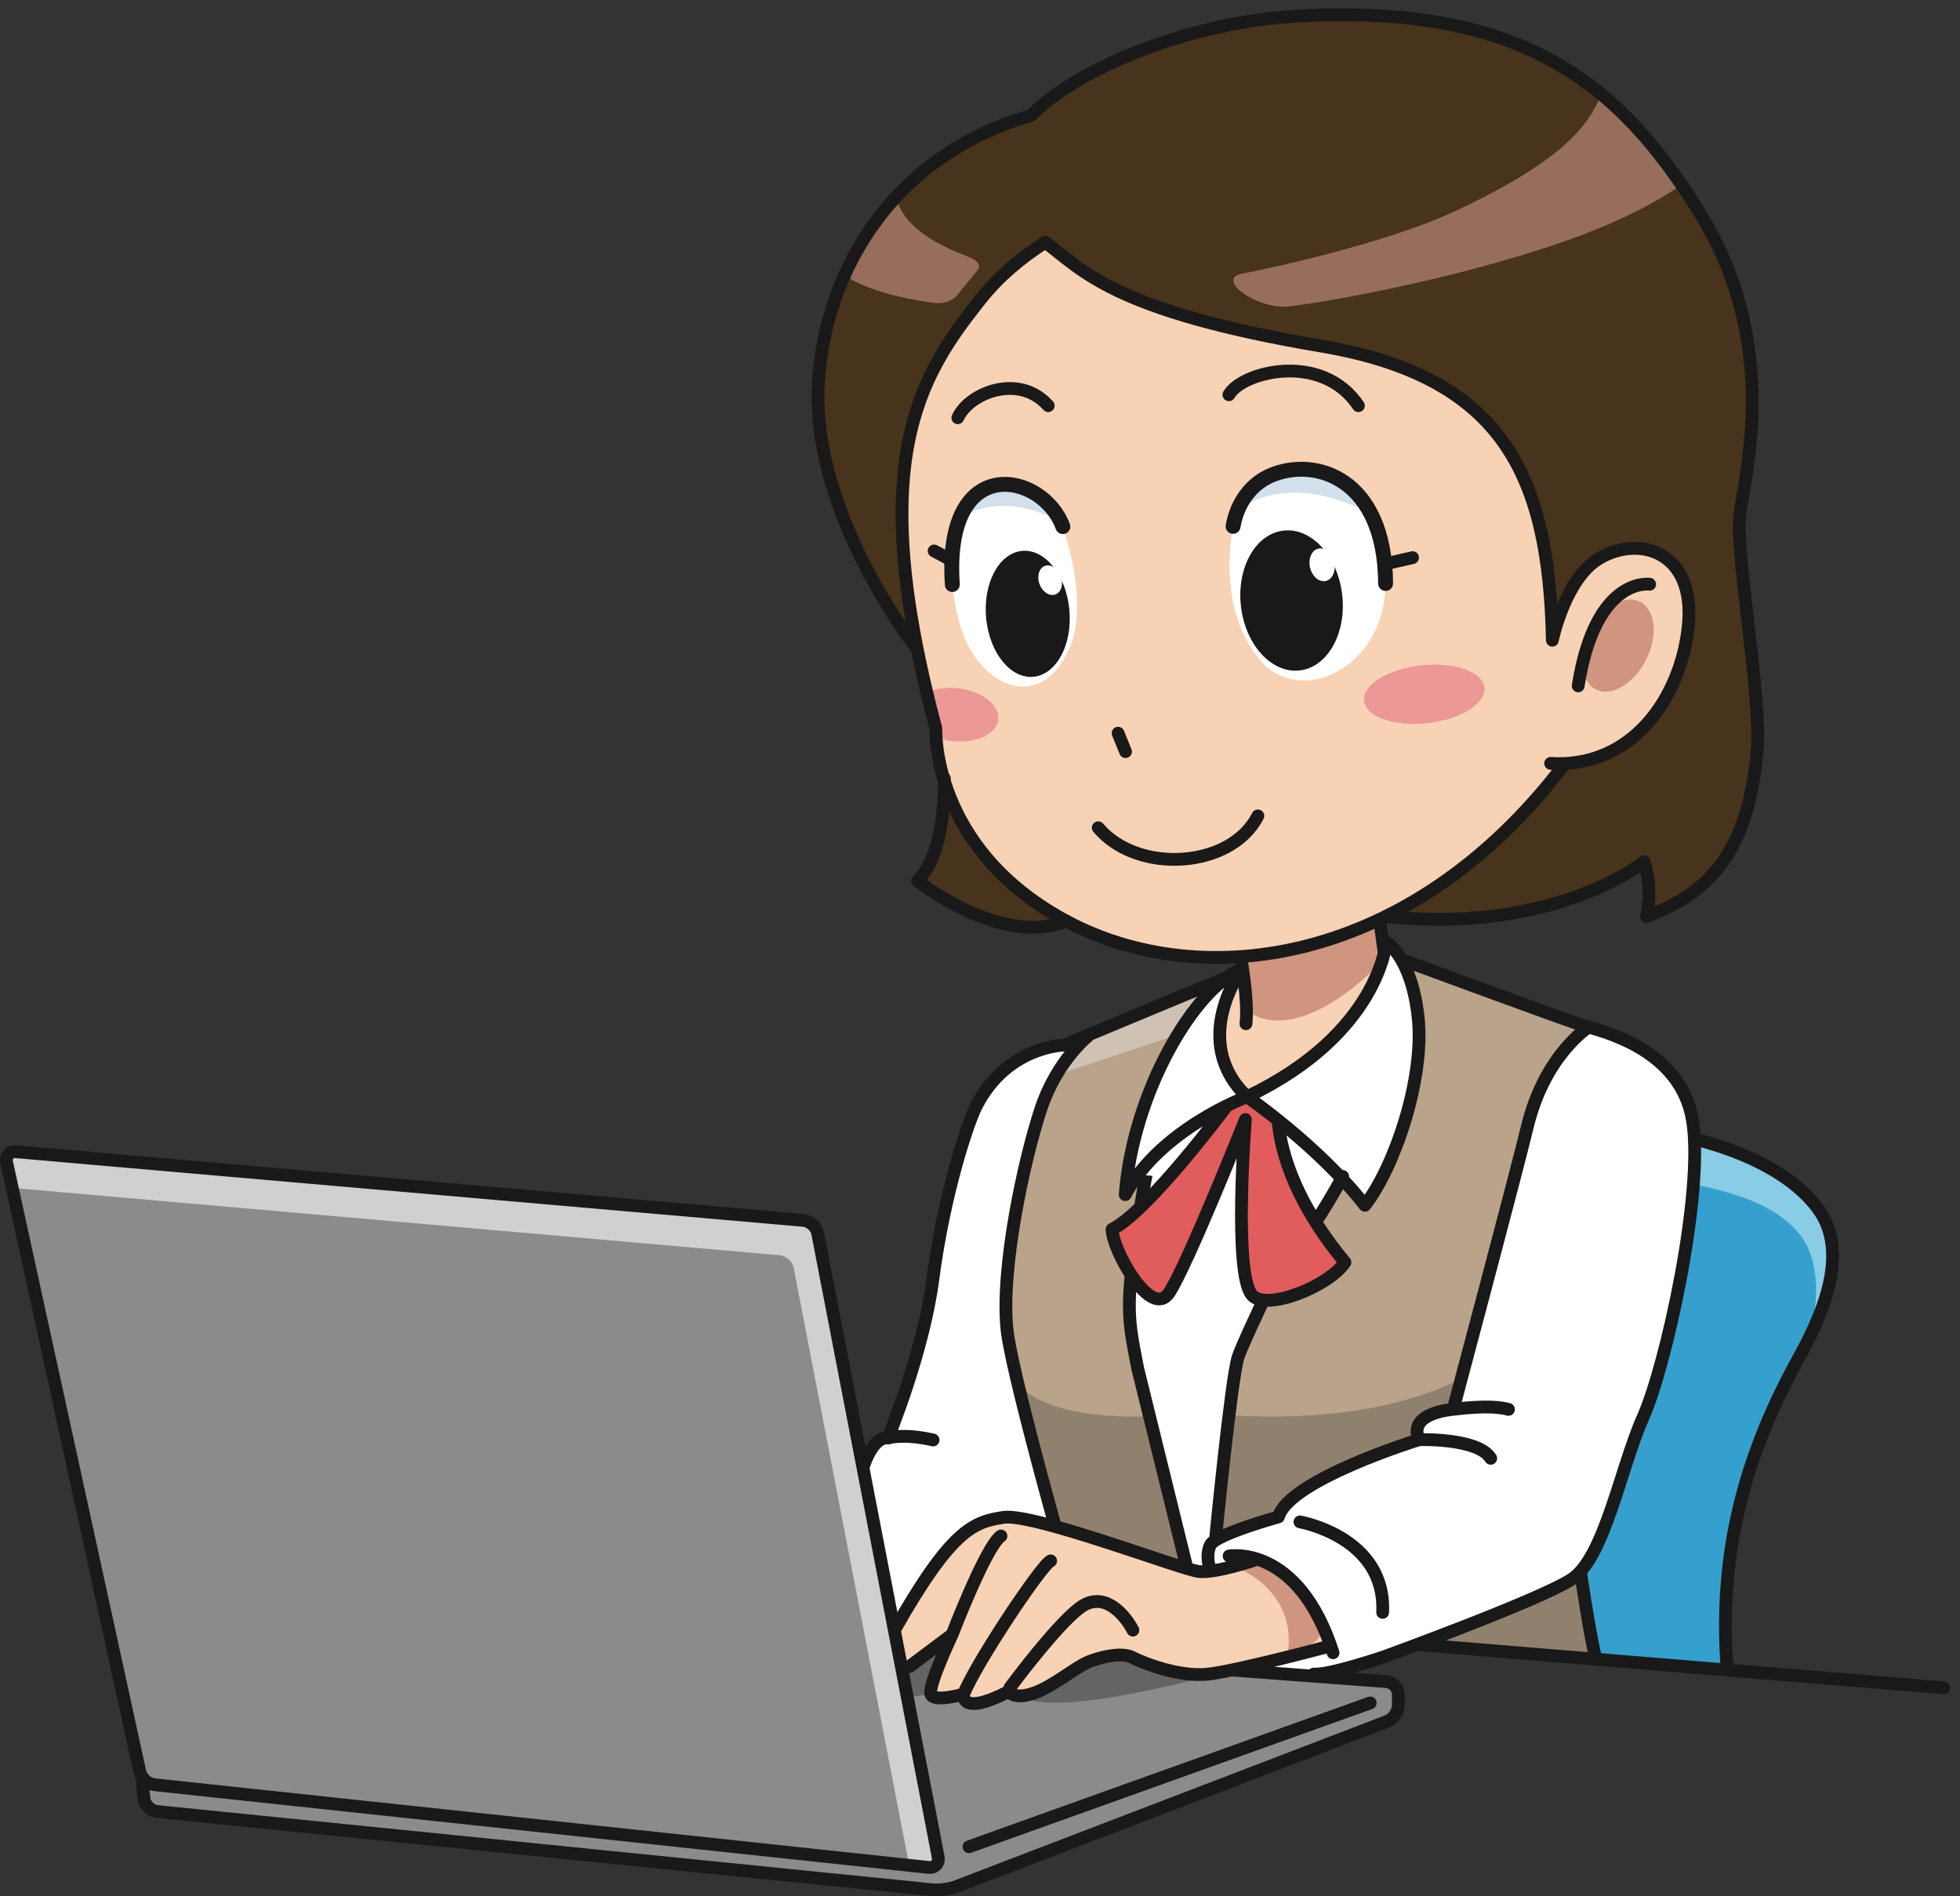 <?xml version="1.0" encoding="UTF-8"?>
<!DOCTYPE svg PUBLIC "-//W3C//DTD SVG 1.1//EN" "http://www.w3.org/Graphics/SVG/1.1/DTD/svg11.dtd">
<svg version="1.1" xmlns="http://www.w3.org/2000/svg" xmlns:xlink="http://www.w3.org/1999/xlink" x="0" y="0" width="828" height="801" viewBox="0, 0, 828, 801">
  <rect x="0" y="0" width="828" height="801" fill="#333333" stroke="none"/>
  <g id="Layer_1">
    <path d="M386.1,272.286 C386.1,272.286 344.101,218.254 345.6,165.033 C346.878,119.772 373.347,66.784 435.6,48.784 C453.6,30.033 500.773,9.418 548.095,6.786 C642.298,1.548 684.166,34.533 718.537,90.733 C752.913,146.929 736.542,202.203 734.908,218.214 C733.27,234.229 744.142,294.673 742.347,316.534 C738.409,364.536 717.718,378.675 695.574,387.144 C695.574,387.144 698.472,376.348 694.534,363.973 C694.534,363.973 657.13,394.637 585.468,387.13" fill="#48331D"/>
    <path d="M397.345,329.661 C397.345,329.661 399.6,359.289 387.598,372.038 C387.598,372.038 422.635,400.108 450.49,389.07" fill="#48331D"/>
    <path d="M728.118,705.263 L677.119,701.06 L665.1,695.286 L652.347,637.668 L690.232,497.286 L715.766,481.064 C731.952,485.15 755.289,493.637 767.785,510.197 C782.631,529.875 768.136,558.608 759.37,574.506 C734.247,620.069 726.223,661.725 729.67,705.388" fill="#35A0CD"/>
    <path d="M703.35,497.471 C719.536,501.557 745.537,504.221 759.6,520.533 C769.806,532.372 768.406,553.185 763.169,567.36 C771.534,550.953 780.615,527.202 767.786,510.197 C755.289,493.637 731.952,485.15 715.766,481.064 L703.35,497.471" fill="#89CCE6"/>
    <path d="M364.788,619.299 C369.319,605.849 377.852,608.099 377.852,608.099 C377.852,608.099 387.275,580.667 392.922,539.685 C397.863,503.833 409.225,472.37 413.005,465.089 C423.882,444.168 449.847,441.414 449.847,441.414 L460.598,436.797 L468.598,660.974 L408.861,667.724 L374.373,699.872 L360.036,626.099 L364.788,619.294" fill="#FFFFFE"/>
    <path d="M460.597,436.797 C460.597,436.797 446.697,447.224 439.65,468.599 C432.598,489.974 421.632,540.315 423.882,556.628 C426.132,572.94 446.098,646.164 446.098,646.164 L441.553,674.474 L582.223,694.679 L674.289,700.83 C672.102,693.891 667.651,663.786 667.651,663.786 L674.289,451.539 L674.428,434.781 L668.848,433.161 C661.536,430.911 591.939,405.23 591.939,405.23 L552.271,412.835 L520.65,411.282 L460.597,436.797" fill="#B9A38A"/>
    <path d="M544.536,129.411 C561.87,127.48 622.818,116.473 668.848,99.036 C684.954,92.934 699.291,85.774 710.284,78.048 C700.141,63.369 689.08,50.895 676.125,40.783 C671.476,50.661 664.348,66.033 614.475,89.285 C587.817,101.714 542.281,112.252 524.848,115.533 C512.964,117.77 531.103,130.905 544.536,129.411" fill="#966E5B"/>
    <path d="M394.349,127.913 C378.833,125.91 364.352,121.536 357.178,116.492 C362.462,104.877 369.567,93.555 378.544,82.89 C380.475,92.286 389.102,100.913 408.96,108.396 C415.449,110.84 413.24,113.792 413.24,113.792 L405.275,123.575 C405.275,123.575 402.341,128.943 394.349,127.913" fill="#966E5B"/>
    <path d="M524.286,405.229 C524.286,405.229 524.497,407.182 524.727,410.103 L518.989,413.703 C518.989,413.703 508.536,432.315 508.819,439.065 C509.098,445.815 517.819,461.003 522.319,462.128 C526.819,463.253 532.723,463.815 532.723,463.815 C532.723,463.815 579.973,435.128 583.771,426.973 C587.569,418.815 588.411,405.229 588.411,405.229 L584.712,402.115 L582.835,388.782 L524.677,400.815 L524.286,405.229" fill="#F8D2B5"/>
    <path d="M660.888,322.803 C596.138,407.916 507.537,419.652 450.491,389.07 C393.071,358.29 393.165,308.254 393.165,308.254 C368.428,194.764 387.927,159.471 414.266,126.378 C422.154,116.46 431.793,108.571 441.59,102.348 C457.349,114.034 470.097,131.287 558.247,146.196 C635.468,159.259 654.341,201.312 655.789,270.423 C655.789,270.423 661.135,244.539 675.387,235.98 C692.532,225.679 716.198,233.095 713.263,263.875 C710.352,294.43 689.62,324.621 655.06,322.438" fill="#F8D2B5"/>
    <path d="M402.305,246.888 C398.349,187.96 442.184,202.001 448.096,220.333 C448.096,220.333 460.922,253.017 451.827,273.753 C442.728,294.484 426.371,293.391 415.337,281.664 C407.633,273.479 404.109,262.841 402.305,246.888" fill="#FFFFFE"/>
    <path d="M585.346,246.447 C584.973,183.271 525.811,191.367 521.73,218.583 C521.73,218.583 511.87,254.885 532.719,279.293 C548.766,298.071 584.928,283.145 585.346,246.447" fill="#FFFFFE"/>
    <path d="M429.786,583.727 C429.786,583.727 439.353,604.134 507.978,596.822 C599.184,605.75 632.848,572.099 632.848,572.099 L640.161,642.974 L515.286,673.911 L447.223,657.599 C447.223,657.599 443.668,638.73 440.473,626.283 C436.72,611.658 431.284,596.102 429.786,583.727" fill="#90816F"/>
    <path d="M513.185,650.768 L515.286,663.786 L501.084,662.414 L482.288,583.164 C478.661,573.309 475.956,556.573 477.855,538.484 L481.766,509.904 C483.62,498.659 485.24,490.883 485.24,490.887 L494.474,471.411 L526.82,463.253 L575.474,475.911 L568.184,499.221 C568.184,499.221 563.247,506.691 556.421,517.185 L535.914,549.221 C526.212,564.692 524.165,569.943 522.972,573.971 C519.971,584.096 513.441,650.601 513.441,650.601" fill="#FFFFFE"/>
    <path d="M518.324,467.019 C518.324,467.019 485.177,511.609 469.8,519.237 C469.778,527.571 486.203,557.662 493.902,546.039 C501.602,534.411 526.109,472.887 526.109,472.887 C526.109,472.887 520.92,538.047 528.912,547.047 C535.032,553.95 561.605,543.2 568.179,533.178 C552.942,514.836 541.733,493.947 539.879,473.125 L539.195,463.815 L521.474,463.815 L518.324,467.019" fill="#E15C5D"/>
    <path d="M576.599,509.099 C557.181,484.204 526.82,463.253 526.82,463.253 C582.836,436.536 585.599,397.913 585.599,397.913 C585.599,397.913 596.286,403.911 599.099,429.786 C601.911,455.661 588.974,493.349 576.599,509.099" fill="#FFFFFE"/>
    <path d="M475.349,504.599 C478.535,461.849 504.284,417.411 524.659,409.257 C524.659,409.257 502.164,439.628 526.82,463.253 C526.82,463.253 490.257,476.753 475.349,504.599" fill="#FFFFFE"/>
    <path d="M63.342,749.322 C61.587,751.509 60.395,755.586 60.692,758.376 L60.813,759.586 C61.11,762.376 63.635,764.888 66.425,765.171 L394.002,798.232 C396.792,798.511 401.225,797.917 403.844,796.914 L585.958,727.11 C588.578,726.107 590.724,722.988 590.724,720.185 L590.724,715.761 C590.724,712.958 588.434,710.492 585.635,710.28 L525.434,705.771 C522.635,705.56 518.333,704.286 515.871,702.936 L496.134,692.113 C493.677,690.763 489.402,689.256 486.639,688.761 L411.746,675.369 C408.983,674.878 404.919,675.886 402.714,677.623 L371.363,702.238 C369.158,703.966 365.058,705.546 362.259,705.74 L87.813,724.747 C85.014,724.941 81.293,726.889 79.538,729.076 L63.342,749.322" fill="#8A8B8A"/>
    <path d="M582.836,388.782 L582.786,407.003 C582.786,407.003 550.161,442.44 527.256,427.306 L524.57,404.19 L582.836,388.782" fill="#CF957E"/>
    <path d="M627.084,290.435 C627.831,297.176 617.062,303.903 603.036,305.456 C589,307.013 577.026,302.801 576.275,296.06 C575.528,289.314 586.296,282.587 600.332,281.034 C614.358,279.477 626.337,283.689 627.084,290.435" fill="#EC9896"/>
    <path d="M404.104,290.646 C399.213,290.187 394.727,290.974 391.324,292.594 C391.536,297.418 394.15,301.464 394.443,306.599 C394.443,306.599 393.745,308.596 393.597,309.974 C396.603,311.742 398.596,312.696 402.818,313.096 C412.906,314.033 421.384,309.775 421.736,303.592 C422.091,297.392 414.198,291.6 404.104,290.646" fill="#EC9896"/>
    <path d="M6.813,486.378 C4.018,486.189 2.218,488.277 2.812,491.017 L59.062,748.318 C59.665,751.059 62.437,753.547 65.232,753.844 L392.215,788.76 C395.001,789.061 396.855,787.05 396.328,784.291 L345.411,520.911 C344.884,518.148 342.167,515.74 339.367,515.556 L6.813,486.378" fill="#8A8B8A"/>
    <path d="M345.411,520.911 C344.884,518.148 342.167,515.74 339.367,515.556 L6.813,486.378 C4.018,486.189 2.218,488.277 2.812,491.017 L5.161,501.745 L329.242,530.181 C332.042,530.365 334.759,532.773 335.286,535.536 L384.07,787.891 L392.215,788.76 C395.001,789.061 396.855,787.05 396.328,784.291 L345.411,520.911" fill="#D0D1CF"/>
    <path d="M511.348,652.536 C515.376,649.512 540.068,640.724 540.068,640.724 C544.599,624.974 599.49,608.099 599.49,608.099 C594.378,596.623 613.885,595.3 613.885,595.3 C613.885,595.3 640.467,495.675 645.224,475.911 C652.536,445.536 671.099,433.809 671.099,433.809 L674.428,434.781 C686.578,438.466 710.757,447.763 714.974,473.099 C720.036,503.474 703.724,577.161 694.161,598.536 C684.599,619.911 677.849,658.161 663.786,667.161 C649.724,676.161 584.712,699.786 584.712,699.786 C584.712,699.786 561.555,707.661 555.012,707.099 L521.1,703.791 L511.348,663.786 C511.348,663.786 507.258,655.605 511.348,652.536" fill="#FFFFFE"/>
    <path d="M529.794,659.056 C529.794,659.056 513.599,664.533 506.475,663.786 C499.352,663.039 436.729,639.036 423.977,640.908 C411.223,642.789 401.85,646.164 377.852,688.536 L381.577,707.125 L402.223,690.408 C402.223,690.408 392.098,711.783 393.223,715.536 C394.348,719.289 407.102,715.536 407.102,715.536 C407.102,715.536 405.229,725.283 426.227,714.411 C426.227,714.411 428.098,718.159 436.725,715.158 C445.352,712.161 454.468,703.908 460.597,701.658 C466.727,699.408 474.318,697.914 478.584,700.164 C482.85,702.414 498.096,708.466 510.349,707.125 C522.599,705.789 562.172,695.187 562.172,695.187 L561.227,692.622 C553.284,671.962 541.706,663.363 532.336,659.884 L529.794,659.056" fill="#F8D2B5"/>
    <path d="M696.177,276.971 C691.623,287.451 682.286,294.039 675.31,291.681 C668.322,289.319 666.351,278.915 670.896,268.425 C675.454,257.945 684.801,251.357 691.771,253.719 C698.751,256.073 700.727,266.486 696.177,276.971" fill="#CF957E"/>
    <path d="M523.251,215.491 C523.251,215.491 541.908,198.171 578.25,216.562 C578.25,216.562 567.486,196.362 547.533,197.631 C530.748,198.706 523.962,213.349 523.251,215.491" fill="#D2E0EB"/>
    <path d="M404.366,219.992 C404.366,219.992 419.81,205.277 449.429,220.855 C449.429,220.855 440.618,204.525 424.256,205.551 C410.504,206.424 404.946,218.259 404.366,219.992" fill="#D2E0EB"/>
    <path d="M666.599,665.474 L602.474,694.724 L673.349,698.661 L666.599,665.474" fill="#90816F"/>
    <path d="M446.013,454.122 C446.013,454.122 458.474,438.224 463.536,435.69 C468.599,433.161 511.632,417.411 511.632,417.411 L499.451,436.401 L446.013,454.122" fill="#CFC2B5"/>
    <path d="M522.598,662.099 L533.848,658.161 C533.848,658.161 557.473,681.786 558.036,688.536 C558.598,695.286 543.973,698.099 543.973,698.099 C543.973,698.099 549.598,674.474 522.598,662.099" fill="#CF957E"/>
    <path d="M381.973,704.286 L398.848,693.036 L393.223,715.536 L385.348,716.661 L381.973,704.286" fill="#636463"/>
    <path d="M434.286,717.786 C434.286,717.786 465.224,698.099 472.536,699.786 C479.849,701.474 507.659,706.028 510.349,707.126 C513.036,708.224 520.344,705.389 520.344,705.389 C520.344,705.389 453.411,724.536 434.286,717.786" fill="#636463"/>
    <path d="M660.888,322.803 C596.138,407.916 507.537,419.652 450.491,389.07 C393.071,358.29 395.348,307.687 395.348,307.687 C365.346,195.286 387.927,159.471 414.266,126.378 C422.154,116.46 431.793,108.571 441.59,102.348 C457.349,114.034 470.097,131.287 558.247,146.196 C635.468,159.259 654.341,201.312 655.789,270.423 C655.789,270.423 661.135,244.539 675.387,235.98 C692.532,225.679 716.198,233.095 713.263,263.875 C710.352,294.43 689.62,324.621 655.06,322.438 M696.897,246.78 C696.897,246.78 673.983,243.238 666.706,289.701 M404.631,176.445 C409.527,165.775 430.578,157.558 442.823,171.355 M519.156,166.743 C524.781,156.955 558.432,148.369 573.858,171.355" fill-opacity="0" stroke="#1A1919" stroke-width="5.4" stroke-linecap="round" stroke-linejoin="round"/>
    <path d="M402.304,246.888 C398.52,190.606 440.5,199.309 448.996,222.421 M520.911,222.322 C522.661,211.923 529.016,204.097 536.971,200.754 C555.777,192.843 585.081,202.041 585.346,246.447" fill-opacity="0" stroke="#1A1919" stroke-width="6.3" stroke-linecap="round" stroke-linejoin="round"/>
    <g>
      <path d="M402.062,236.704 L394.623,232.704 M584.928,238.23 L596.736,235.548 M472.329,309.681 L475.479,317.461 M386.1,272.286 C386.1,272.286 344.102,218.254 345.6,165.033 C346.878,119.772 373.347,66.784 435.6,48.784 C453.6,30.033 500.774,9.418 548.096,6.786 C642.299,1.548 684.167,34.533 718.538,90.733 C752.913,146.929 736.542,202.203 734.909,218.214 C733.271,234.229 744.143,294.673 742.347,316.534 C738.41,364.536 717.719,378.675 695.574,387.144 C695.574,387.144 698.472,376.348 694.535,363.973 C694.535,363.973 657.13,394.637 585.468,387.13 M576.599,509.098 C557.181,484.204 526.82,463.253 526.82,463.253 C582.836,436.536 585.599,397.913 585.599,397.913 C585.599,397.913 596.286,403.911 599.099,429.786 C601.911,455.661 588.974,493.348 576.599,509.098 z M582.836,388.782 L584.712,402.115 M475.349,504.598 C478.535,461.848 504.284,417.411 524.66,409.257 C524.66,409.257 502.164,439.628 526.82,463.253 C526.82,463.253 490.257,476.753 475.349,504.598 z M524.286,405.229 C524.286,405.229 527.477,422.658 526.352,432.414 M518.323,412.835 C518.323,412.835 453.596,439.538 449.847,441.414 C449.847,441.414 425.628,441.562 412.511,467.019 C408.753,474.309 398.75,504.562 394.07,540.45 C390.051,571.243 375.134,607.392 375.134,607.392 C375.134,607.392 369.32,605.849 364.788,619.299 M591.939,405.229 C591.939,405.229 661.536,430.911 668.849,433.161 C676.161,435.411 709.911,442.723 714.974,473.098 C720.036,503.473 703.724,577.161 694.161,598.536 C684.599,619.911 677.849,658.161 663.786,667.161 C649.724,676.161 584.712,699.786 584.712,699.786 C584.712,699.786 561.555,707.661 555.012,707.099 M671.099,433.809 C671.099,433.809 652.536,445.536 645.224,475.911 C640.467,495.675 613.885,595.3 613.885,595.3 C613.885,595.3 594.378,596.623 599.49,608.099 C599.49,608.099 544.599,624.974 540.068,640.724 C540.068,640.724 513.599,648.036 511.349,652.536 C509.099,657.036 511.16,662.85 511.16,662.85 M519.224,657.225 C519.224,657.225 548.361,651.974 563.153,698.099 M460.598,436.797 C460.598,436.797 446.697,447.223 439.65,468.598 C432.599,489.973 422.676,535.653 425.408,561.591 C427.131,577.966 445.352,643.158 445.352,643.158 M518.323,467.019 C518.323,467.019 485.177,511.609 469.8,519.237 C469.778,527.571 486.203,557.662 493.902,546.039 C501.602,534.411 526.109,472.887 526.109,472.887 C526.109,472.887 520.92,538.047 528.912,547.047 C535.032,553.95 561.604,543.2 568.179,533.178 C552.942,514.836 541.733,493.947 539.879,473.125 M533.475,549.787 C533.475,549.787 524.164,569.38 522.972,573.412 C519.971,583.537 513.441,650.601 513.441,650.601 M567.225,496.913 C567.225,496.913 563.175,504.792 556.349,515.286 M477.855,538.484 C475.956,556.573 477.972,564.039 480.6,577.912 L501.084,660.974 M485.24,490.887 C485.24,490.883 483.62,498.659 481.766,509.904 M529.794,659.057 C529.794,659.057 513.599,664.533 506.475,663.786 C499.352,663.039 436.73,639.036 423.977,640.908 C411.224,642.789 401.85,646.164 377.852,688.536 M384.224,703.908 L402.224,690.408 C402.224,690.408 392.099,711.783 393.224,715.536 C394.349,719.289 407.102,715.536 407.102,715.536 C407.102,715.536 405.23,725.283 426.227,714.411 C426.227,714.411 428.099,718.159 436.725,715.158 C445.352,712.161 454.469,703.908 460.598,701.658 C466.727,699.408 474.318,697.914 478.584,700.164 C482.85,702.414 498.096,708.466 510.35,707.125 C522.599,705.789 562.172,695.187 562.172,695.187 M549.167,642.829 C549.167,642.829 585.599,649.161 584.1,681.039 M426.6,712.908 C426.6,712.908 448.727,682.947 458.1,677.867 C467.474,672.786 475.443,682.533 478.584,688.536 M443.849,659.286 C440.1,660.789 412.353,702.414 407.102,715.536 M402.224,690.408 C402.224,690.408 416.615,652.909 422.852,648.783 M6.809,486.477 C4.014,486.234 2.214,488.277 2.813,491.017 L59.063,748.318 C59.666,751.059 62.438,753.543 65.228,753.84 L392.211,788.76 C395.001,789.062 396.851,787.045 396.315,784.292 L345.425,520.911 C344.889,518.152 342.167,515.7 339.368,515.457 L6.809,486.477 z M520.344,705.388 L585.635,710.28 C588.434,710.492 590.724,712.958 590.724,715.761 L590.724,720.185 C590.724,722.988 588.578,726.107 585.958,727.11 L403.844,796.914 C401.225,797.917 396.792,798.511 394.002,798.232 L66.425,765.171 C63.635,764.888 61.11,762.376 60.813,759.586 L60.156,753.3 M409.352,780.039 L578.849,719.289 M599.49,694.678 L821.097,712.908 M715.766,481.064 C731.952,485.15 755.289,493.637 767.786,510.197 C782.631,529.875 768.137,558.607 759.371,574.506 C734.247,620.068 726.224,661.725 729.671,705.388 M667.651,663.786 C667.651,663.786 672.102,693.891 674.289,700.83 M613.885,595.3 C613.885,595.3 629.375,593.05 637.25,595.3" fill-opacity="0" stroke="#1A1919" stroke-width="5.4" stroke-linecap="round" stroke-linejoin="round"/>
      <path d="M599.49,608.098 C599.49,608.098 624.411,607.253 629.757,615.973 M375.133,607.392 C375.133,607.392 381.344,605.322 394.186,608.224 M463.95,349.627 C480.604,369.337 520.034,366.912 531.387,344.628" fill-opacity="0" stroke="#1A1919" stroke-width="5.4" stroke-linecap="round" stroke-linejoin="round"/>
    </g>
    <path d="M567.032,251.451 C568.823,267.781 560.691,281.992 548.861,283.207 C537.035,284.427 526.001,272.178 524.21,255.852 C522.423,239.535 530.559,225.311 542.394,224.095 C554.229,222.885 565.254,235.125 567.032,251.451" fill="#1A1919"/>
    <path d="M451.723,257.288 C453.186,271.958 446.499,284.738 436.801,285.84 C427.099,286.943 418.059,275.945 416.615,261.27 C415.161,246.605 421.844,233.811 431.546,232.713 C441.229,231.611 450.275,242.613 451.723,257.288" fill="#1A1919"/>
    <path d="M448.137,243.4 C449.379,246.726 448.357,250.173 445.869,251.087 C443.394,252.005 440.379,250.051 439.146,246.726 C437.917,243.396 438.93,239.954 441.414,239.031 C443.898,238.113 446.908,240.066 448.137,243.4" fill="#FFFFFE"/>
    <path d="M563.603,237.361 C564.484,241.124 562.923,244.719 560.124,245.385 C557.325,246.047 554.328,243.536 553.437,239.769 C552.555,235.993 554.108,232.402 556.911,231.736 C559.71,231.075 562.703,233.59 563.603,237.361" fill="#FFFFFE"/>
    <path d="M398.943,328.815 C398.943,328.815 400.068,360.036 387.598,372.038 C387.598,372.038 422.635,400.109 450.49,389.07" fill-opacity="0" stroke="#1A1919" stroke-width="5.4" stroke-linecap="round" stroke-linejoin="round"/>
  </g>
</svg>
